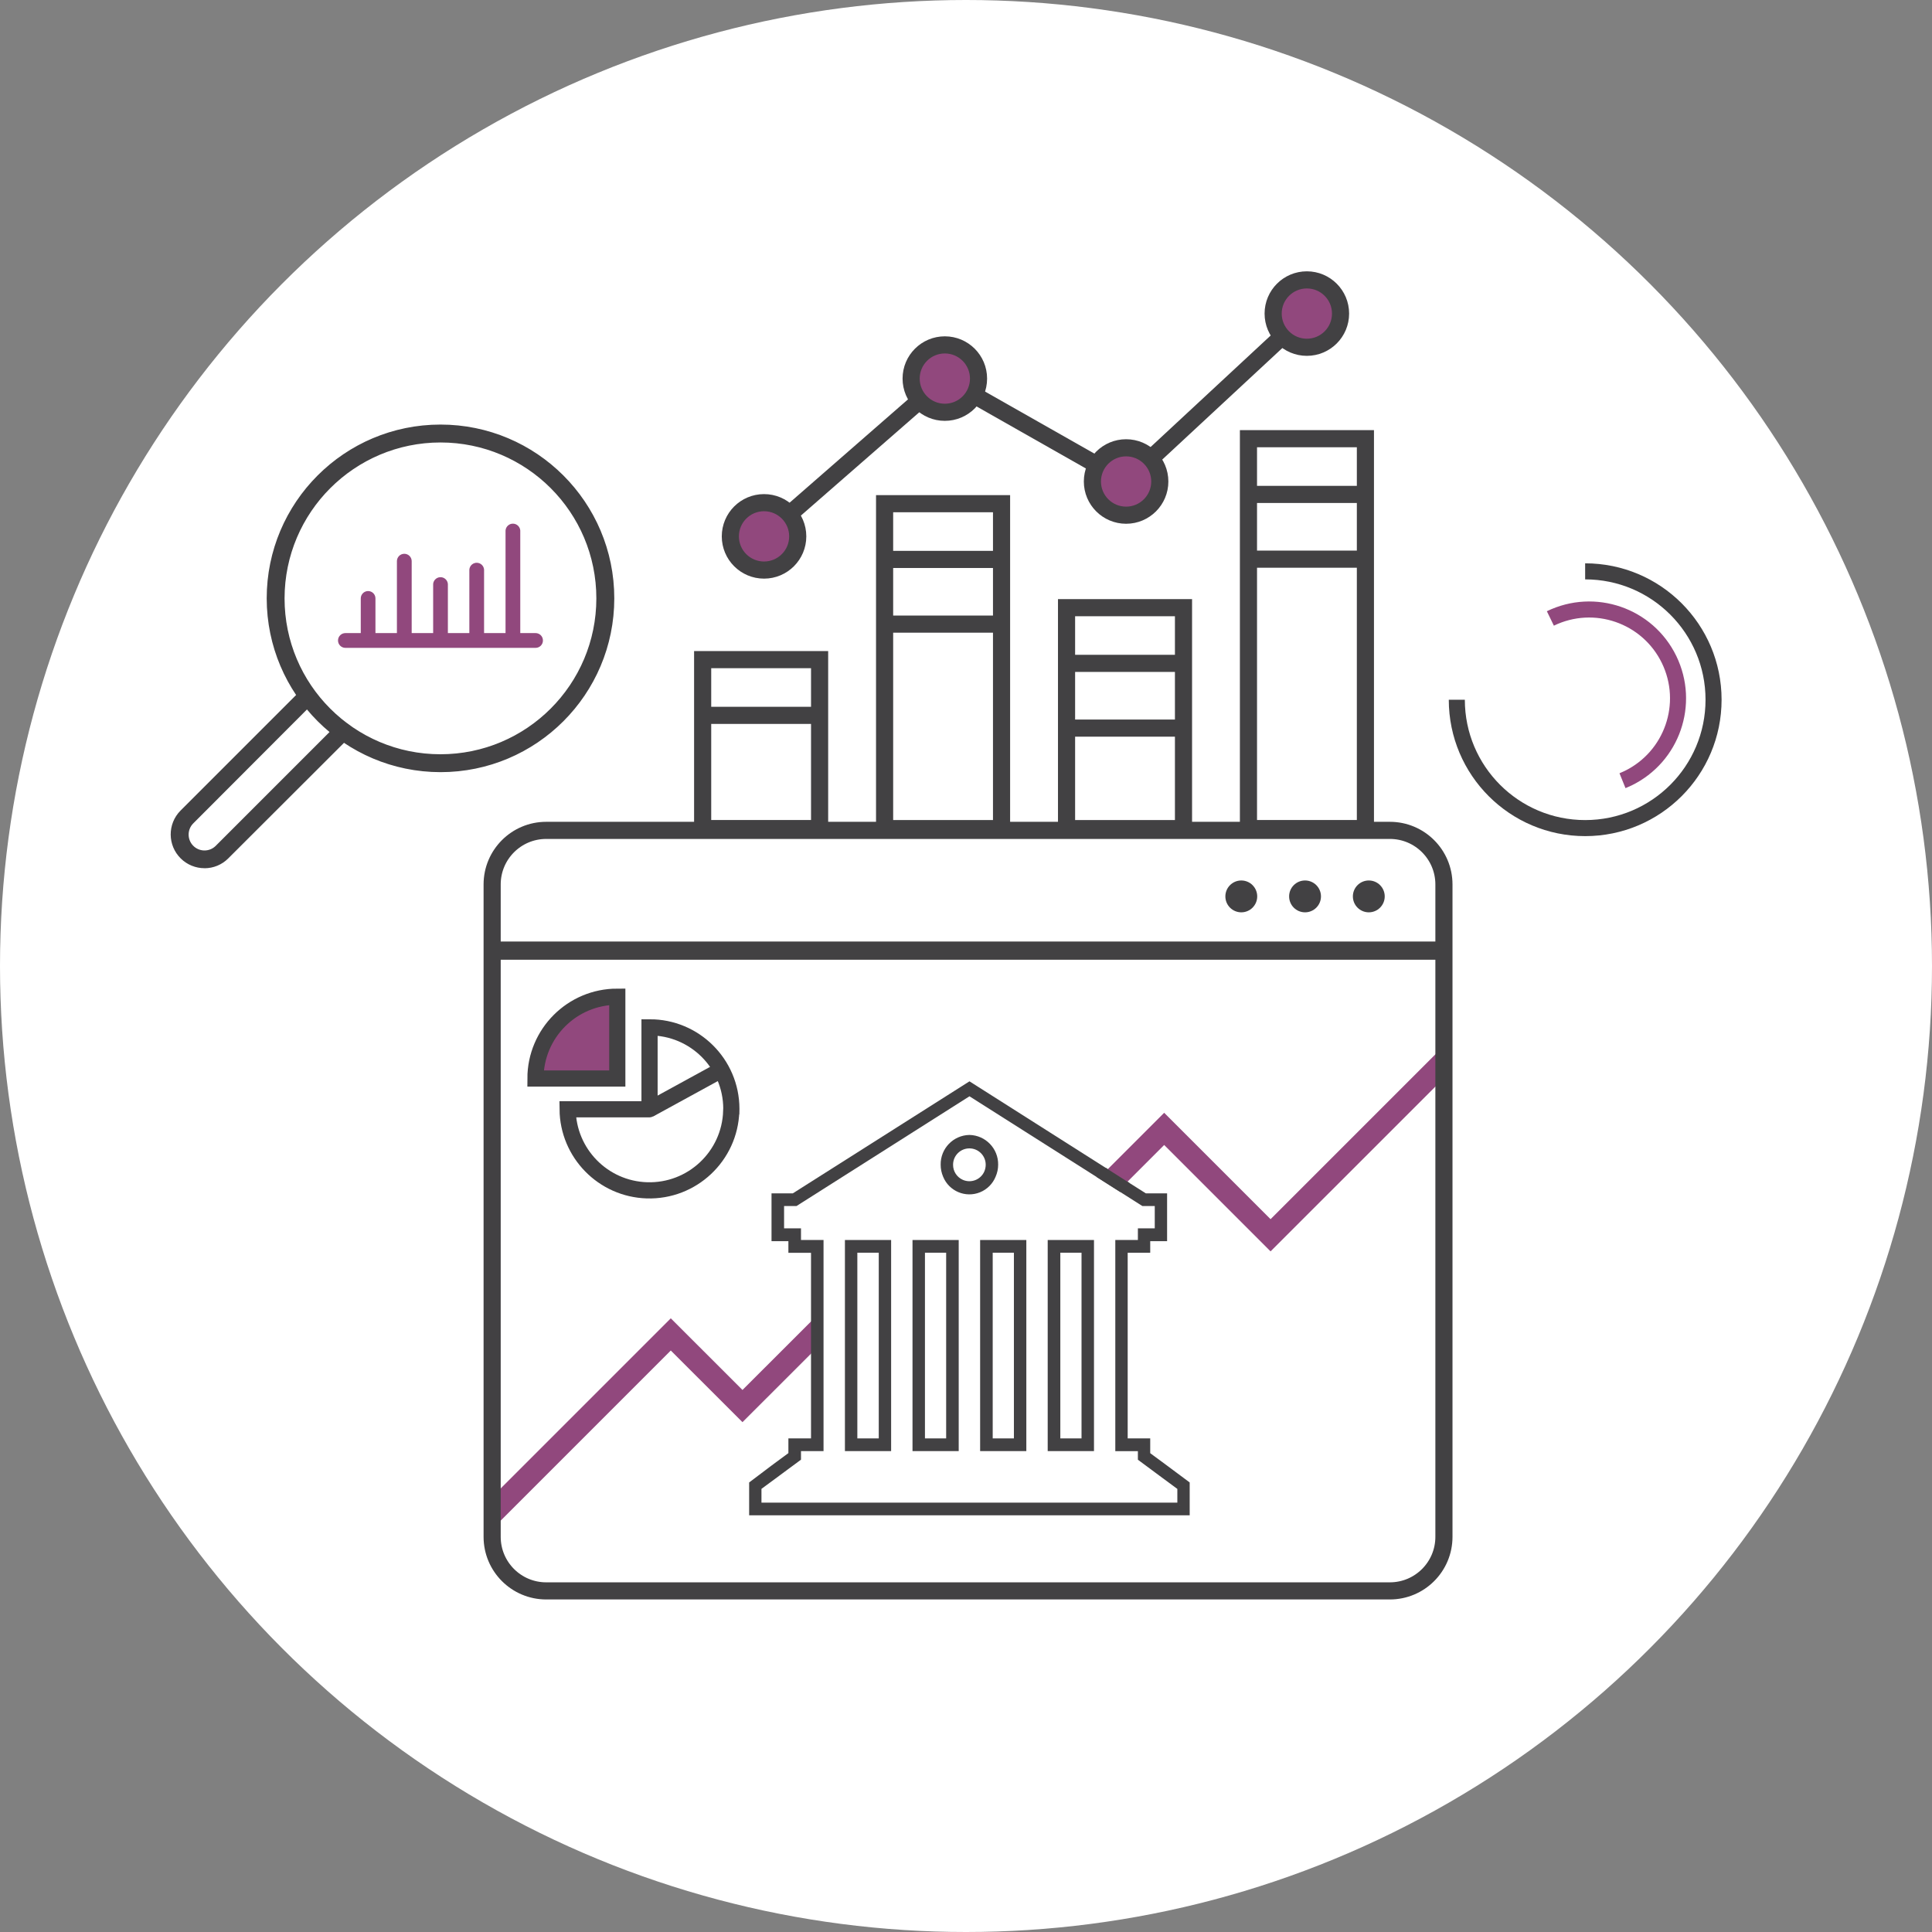<svg xmlns="http://www.w3.org/2000/svg" xmlns:xlink="http://www.w3.org/1999/xlink" id="Layer_1" x="0px" y="0px" viewBox="0 0 255 255" style="enable-background:new 0 0 255 255;" xml:space="preserve"><rect x="0" y="0" width="255" height="255" fill="#808080" stroke="none"/><g>	<circle style="fill:#FFFFFF;" cx="127.5" cy="127.5" r="127.5"></circle>	<path style="fill:#424143;stroke:#424143;stroke-width:0.419;stroke-miterlimit:10;" d="M58.14,101.705  c12.553,0,22.729-10.176,22.729-22.729S70.693,56.247,58.14,56.247S35.411,66.423,35.411,78.976  C35.423,91.524,45.592,101.693,58.14,101.705z M58.14,58.191c11.479,0.003,20.783,9.312,20.78,20.791  c-0.003,11.479-9.312,20.783-20.791,20.78c-11.477-0.003-20.78-9.308-20.78-20.785C37.362,67.5,46.664,58.2,58.14,58.191z"></path>	<path style="fill:#424143;stroke:#424143;stroke-width:0.419;stroke-miterlimit:10;" d="M26.99,114.387  c1.118,0.004,2.191-0.439,2.981-1.23l15.963-15.94c0.379-0.379,0.379-0.993,0-1.371s-0.993-0.379-1.371,0l0,0l-15.969,15.969  c-0.917,0.884-2.377,0.858-3.261-0.059c-0.863-0.895-0.862-2.312,0.003-3.205l15.272-15.3c0.379-0.38,0.377-0.995-0.003-1.374  c-0.38-0.379-0.995-0.377-1.374,0.003l0,0l-15.266,15.266c-1.649,1.67-1.632,4.361,0.038,6.01c0.796,0.786,1.87,1.227,2.988,1.226  V114.387z"></path>	<path style="fill:#91487D;" d="M71.661,84.535c0.003,0.535-0.428,0.972-0.963,0.975c-0.002,0-0.004,0-0.006,0H45.588  c-0.538,0-0.975-0.436-0.975-0.975c0-0.538,0.436-0.975,0.975-0.975h2.029v-4.579c0-0.535,0.434-0.969,0.969-0.969  c0.535,0,0.969,0.434,0.969,0.969v4.579h2.833v-9.492c0-0.538,0.436-0.975,0.975-0.975s0.975,0.436,0.975,0.975v9.492h2.833v-6.33  c-0.041-0.537,0.361-1.005,0.898-1.046c0.537-0.041,1.005,0.361,1.046,0.898c0.004,0.049,0.004,0.099,0,0.149v6.33h2.833V75.18  c0.041-0.537,0.509-0.939,1.046-0.898c0.48,0.037,0.861,0.418,0.898,0.898v8.381h2.833V70.017c0.041-0.537,0.509-0.939,1.046-0.898  c0.48,0.037,0.861,0.418,0.898,0.898v13.543h2.023c0.535,0,0.969,0.434,0.969,0.969C71.661,84.532,71.661,84.533,71.661,84.535z"></path>	<path style="fill:none;stroke:#91487D;stroke-width:2.119;stroke-miterlimit:10;" d="M204.629,81.628  c5.824-2.83,12.839-0.403,15.67,5.421c2.83,5.824,0.403,12.839-5.421,15.67c-0.239,0.116-0.482,0.224-0.729,0.324"></path>	<path style="fill:none;stroke:#424143;stroke-width:2.119;stroke-miterlimit:10;" d="M209.219,75.412  c9.358-0.003,16.946,7.58,16.949,16.938s-7.58,16.946-16.938,16.949c-9.358,0.003-16.946-7.58-16.949-16.938  c0-0.002,0-0.004,0-0.006"></path>	<path style="fill:#424143;stroke:#424143;stroke-width:0.601;stroke-miterlimit:10;" d="M127.948,150.099  c-1.964,0.04-3.525,1.662-3.491,3.627c-0.001,0.505,0.101,1.004,0.3,1.468c0.714,1.76,2.72,2.609,4.48,1.895  c0.862-0.349,1.545-1.033,1.895-1.895c0.206-0.464,0.312-0.966,0.312-1.473C131.472,151.757,129.91,150.139,127.948,150.099z   M130.186,154.757c-0.555,1.236-2.007,1.789-3.243,1.234c-0.89-0.4-1.459-1.289-1.449-2.265c0-1.355,1.099-2.454,2.454-2.454  c1.355,0,2.454,1.099,2.454,2.454C130.402,154.08,130.329,154.432,130.186,154.757L130.186,154.757z M127.948,150.099  c-1.964,0.04-3.525,1.662-3.491,3.627c-0.001,0.505,0.101,1.004,0.3,1.468c0.714,1.76,2.72,2.609,4.48,1.895  c0.862-0.349,1.545-1.033,1.895-1.895c0.206-0.464,0.312-0.966,0.312-1.473C131.472,151.757,129.91,150.139,127.948,150.099z   M130.186,154.757c-0.555,1.236-2.007,1.789-3.243,1.234c-0.89-0.4-1.459-1.289-1.449-2.265c0-1.355,1.099-2.454,2.454-2.454  c1.355,0,2.454,1.099,2.454,2.454C130.402,154.08,130.329,154.432,130.186,154.757L130.186,154.757z M127.948,150.099  c-1.964,0.04-3.525,1.662-3.491,3.627c-0.001,0.505,0.101,1.004,0.3,1.468c0.714,1.76,2.72,2.609,4.48,1.895  c0.862-0.349,1.545-1.033,1.895-1.895c0.206-0.464,0.312-0.966,0.312-1.473C131.472,151.757,129.91,150.139,127.948,150.099z   M130.186,154.757c-0.555,1.236-2.007,1.789-3.243,1.234c-0.89-0.4-1.459-1.289-1.449-2.265c0-1.355,1.099-2.454,2.454-2.454  c1.355,0,2.454,1.099,2.454,2.454C130.402,154.08,130.329,154.432,130.186,154.757L130.186,154.757z M127.948,150.099  c-1.964,0.04-3.525,1.662-3.491,3.627c-0.001,0.505,0.101,1.004,0.3,1.468c0.714,1.76,2.72,2.609,4.48,1.895  c0.862-0.349,1.545-1.033,1.895-1.895c0.206-0.464,0.312-0.966,0.312-1.473C131.472,151.757,129.91,150.139,127.948,150.099z   M130.186,154.757c-0.555,1.236-2.007,1.789-3.243,1.234c-0.89-0.4-1.459-1.289-1.449-2.265c0-1.355,1.099-2.454,2.454-2.454  c1.355,0,2.454,1.099,2.454,2.454C130.402,154.08,130.329,154.432,130.186,154.757L130.186,154.757z M127.948,150.099  c-1.964,0.04-3.525,1.662-3.491,3.627c-0.001,0.505,0.101,1.004,0.3,1.468c0.714,1.76,2.72,2.609,4.48,1.895  c0.862-0.349,1.545-1.033,1.895-1.895c0.206-0.464,0.312-0.966,0.312-1.473C131.472,151.757,129.91,150.139,127.948,150.099z   M130.186,154.757c-0.555,1.236-2.007,1.789-3.243,1.234c-0.89-0.4-1.459-1.289-1.449-2.265c0-1.355,1.099-2.454,2.454-2.454  c1.355,0,2.454,1.099,2.454,2.454C130.402,154.08,130.329,154.432,130.186,154.757L130.186,154.757z M146.002,154.53l-0.771,0.771  l2.595,1.649l0.771-0.765L146.002,154.53z M127.948,150.099c-1.964,0.04-3.525,1.662-3.491,3.627  c-0.001,0.505,0.101,1.004,0.3,1.468c0.714,1.76,2.72,2.609,4.48,1.895c0.862-0.349,1.545-1.033,1.895-1.895  c0.206-0.464,0.312-0.966,0.312-1.473C131.472,151.757,129.91,150.139,127.948,150.099z M130.186,154.757  c-0.555,1.236-2.007,1.789-3.243,1.234c-0.89-0.4-1.459-1.289-1.449-2.265c0-1.355,1.099-2.454,2.454-2.454  c1.355,0,2.454,1.099,2.454,2.454C130.402,154.08,130.329,154.432,130.186,154.757L130.186,154.757z M127.948,150.099  c-1.964,0.04-3.525,1.662-3.491,3.627c-0.001,0.505,0.101,1.004,0.3,1.468c0.714,1.76,2.72,2.609,4.48,1.895  c0.862-0.349,1.545-1.033,1.895-1.895c0.206-0.464,0.312-0.966,0.312-1.473C131.472,151.757,129.91,150.139,127.948,150.099z   M130.186,154.757c-0.555,1.236-2.007,1.789-3.243,1.234c-0.89-0.4-1.459-1.289-1.449-2.265c0-1.355,1.099-2.454,2.454-2.454  c1.355,0,2.454,1.099,2.454,2.454C130.402,154.08,130.329,154.432,130.186,154.757L130.186,154.757z M127.948,150.099  c-1.964,0.04-3.525,1.662-3.491,3.627c-0.001,0.505,0.101,1.004,0.3,1.468c0.714,1.76,2.72,2.609,4.48,1.895  c0.862-0.349,1.545-1.033,1.895-1.895c0.206-0.464,0.312-0.966,0.312-1.473C131.472,151.757,129.91,150.139,127.948,150.099z   M130.186,154.757c-0.555,1.236-2.007,1.789-3.243,1.234c-0.89-0.4-1.459-1.289-1.449-2.265c0-1.355,1.099-2.454,2.454-2.454  c1.355,0,2.454,1.099,2.454,2.454C130.402,154.08,130.329,154.432,130.186,154.757L130.186,154.757z M127.948,150.099  c-1.964,0.04-3.525,1.662-3.491,3.627c-0.001,0.505,0.101,1.004,0.3,1.468c0.714,1.76,2.72,2.609,4.48,1.895  c0.862-0.349,1.545-1.033,1.895-1.895c0.206-0.464,0.312-0.966,0.312-1.473C131.472,151.757,129.91,150.139,127.948,150.099z   M130.186,154.757c-0.555,1.236-2.007,1.789-3.243,1.234c-0.89-0.4-1.459-1.289-1.449-2.265c0-1.355,1.099-2.454,2.454-2.454  c1.355,0,2.454,1.099,2.454,2.454C130.402,154.08,130.329,154.432,130.186,154.757L130.186,154.757z M127.948,150.099  c-1.964,0.04-3.525,1.662-3.491,3.627c-0.001,0.505,0.101,1.004,0.3,1.468c0.714,1.76,2.72,2.609,4.48,1.895  c0.862-0.349,1.545-1.033,1.895-1.895c0.206-0.464,0.312-0.966,0.312-1.473C131.472,151.757,129.91,150.139,127.948,150.099z   M130.186,154.757c-0.555,1.236-2.007,1.789-3.243,1.234c-0.89-0.4-1.459-1.289-1.449-2.265c0-1.355,1.099-2.454,2.454-2.454  c1.355,0,2.454,1.099,2.454,2.454C130.402,154.08,130.329,154.432,130.186,154.757L130.186,154.757z M127.948,150.099  c-1.964,0.04-3.525,1.662-3.491,3.627c-0.001,0.505,0.101,1.004,0.3,1.468c0.714,1.76,2.72,2.609,4.48,1.895  c0.862-0.349,1.545-1.033,1.895-1.895c0.206-0.464,0.312-0.966,0.312-1.473C131.472,151.757,129.91,150.139,127.948,150.099z   M130.186,154.757c-0.555,1.236-2.007,1.789-3.243,1.234c-0.89-0.4-1.459-1.289-1.449-2.265c0-1.355,1.099-2.454,2.454-2.454  c1.355,0,2.454,1.099,2.454,2.454C130.402,154.08,130.329,154.432,130.186,154.757L130.186,154.757z"></path>	<path style="fill:#424143;stroke:#424143;stroke-width:0.601;stroke-miterlimit:10;" d="M129.665,163.965v27.262h5.497v-27.262  H129.665z M134.124,190.151h-3.4v-25.109h3.4V190.151z"></path>	<path style="fill:#424143;stroke:#424143;stroke-width:0.601;stroke-miterlimit:10;" d="M120.74,163.965v27.262h5.497v-27.262  H120.74z M125.182,190.151h-3.4v-25.109h3.4V190.151z"></path>	<path style="fill:#424143;stroke:#424143;stroke-width:0.601;stroke-miterlimit:10;" d="M111.82,163.965v27.262h5.497v-27.262  H111.82z M116.286,190.151h-3.428v-25.109h3.428V190.151z"></path>	<path style="fill:#424143;stroke:#424143;stroke-width:0.601;stroke-miterlimit:10;" d="M138.584,163.965v27.262h5.508v-27.262  H138.584z M143.049,190.151h-3.4v-25.109h3.4V190.151z"></path>	<path style="fill:#91487D;stroke:#424143;stroke-width:2.136;stroke-miterlimit:10;" d="M81.475,131.552v10.801H70.675  C70.675,136.387,75.51,131.552,81.475,131.552z"></path>	<path style="fill:none;stroke:#424143;stroke-width:2.136;stroke-miterlimit:10;" d="M96.515,146.648  c-0.185,5.962-5.169,10.645-11.131,10.46c-5.794-0.18-10.412-4.902-10.465-10.698h10.767c0.025,0,0.045-0.02,0.045-0.045v-10.767  c5.946-0.018,10.781,4.789,10.798,10.735c0,0.101-0.001,0.203-0.003,0.304L96.515,146.648z"></path>			<line style="fill:none;stroke:#424143;stroke-width:2.136;stroke-miterlimit:10;" x1="85.72" y1="146.41" x2="94.883" y2="141.395"></line>			<line style="fill:none;stroke:#424143;stroke-width:2.261;stroke-miterlimit:10;" x1="91.811" y1="94.418" x2="109.106" y2="94.418"></line>			<line style="fill:none;stroke:#424143;stroke-width:2.261;stroke-miterlimit:10;" x1="115.827" y1="73.837" x2="133.121" y2="73.837"></line>			<line style="fill:none;stroke:#424143;stroke-width:2.261;stroke-miterlimit:10;" x1="115.827" y1="82.376" x2="133.121" y2="82.376"></line>			<line style="fill:none;stroke:#424143;stroke-width:2.261;stroke-miterlimit:10;" x1="139.842" y1="87.556" x2="157.131" y2="87.556"></line>			<line style="fill:none;stroke:#424143;stroke-width:2.261;stroke-miterlimit:10;" x1="139.842" y1="96.101" x2="157.131" y2="96.101"></line>			<line style="fill:none;stroke:#424143;stroke-width:2.261;stroke-miterlimit:10;" x1="163.857" y1="65.257" x2="181.146" y2="65.257"></line>			<line style="fill:none;stroke:#424143;stroke-width:2.261;stroke-miterlimit:10;" x1="163.857" y1="73.803" x2="181.146" y2="73.803"></line>			<rect x="164.781" y="57.902" style="fill:none;stroke:#424143;stroke-width:2.261;stroke-miterlimit:10;" width="15.436" height="51.459"></rect>			<rect x="116.756" y="66.481" style="fill:none;stroke:#424143;stroke-width:2.261;stroke-miterlimit:10;" width="15.436" height="42.885"></rect>			<rect x="92.741" y="87.063" style="fill:none;stroke:#424143;stroke-width:2.261;stroke-miterlimit:10;" width="15.436" height="22.298"></rect>			<rect x="140.771" y="80.206" style="fill:none;stroke:#424143;stroke-width:2.261;stroke-miterlimit:10;" width="15.436" height="29.161"></rect>	<circle style="fill:#424143;" cx="163.835" cy="118.314" r="2.102"></circle>	<circle style="fill:#424143;" cx="172.25" cy="118.314" r="2.102"></circle>	<circle style="fill:#424143;" cx="180.665" cy="118.314" r="2.102"></circle>			<line style="fill:none;stroke:#424143;stroke-width:2.403;stroke-miterlimit:10;" x1="64.957" y1="125.471" x2="190.581" y2="125.471"></line>	<polygon style="fill:#91487D;" points="107.366,174.097 107.366,178.347 97.999,187.708 88.536,178.251 66.022,200.764   63.892,198.645 88.536,174.001 97.999,183.458  "></polygon>	<polyline style="fill:none;" points="139.627,165.161 139.627,165.042 139.74,165.042  "></polyline>	<polyline style="fill:#91487D;" points="167.699,165.166 153.657,151.124 148.597,156.185 146.002,154.53 153.657,146.874   167.699,160.916 190.57,138.046 191.499,141.372  "></polyline>	<path style="fill:#424143;stroke:#424143;stroke-width:0.601;stroke-miterlimit:10;" d="M153.85,193.675l-0.635-0.47l-1.7-1.252  v-1.802h-2.975v-25.103h2.975v-1.53h2.227v-5.712h-2.595l-2.561-1.621l-2.595-1.655l-18.031-11.452l-23.233,14.733h-2.595v5.706  h2.227v1.541h2.986v25.092h-2.986v1.796l-1.7,1.252l-0.635,0.47l-2.845,2.148v3.887h57.545v-3.887L153.85,193.675z   M155.697,198.628h-55.494v-2.267l2.527-1.864l0.895-0.663l1.796-1.326v-1.281h2.975v-27.262h-2.975v-1.541h-2.233v-3.542h1.853  l22.916-14.541l17.272,10.959l2.595,1.649l3.043,1.932h1.847v3.542h-2.227v1.541h-2.981v27.268h2.981v1.281l1.791,1.326l0.89,0.663  l2.527,1.864V198.628z"></path>	<path style="fill:none;stroke:#424143;stroke-width:2.261;stroke-miterlimit:10;" d="M72.091,109.599h111.356  c3.94,0,7.134,3.194,7.134,7.134v86.111c0,3.94-3.194,7.134-7.134,7.134H72.091c-3.94,0-7.134-3.194-7.134-7.134v-86.111  C64.957,112.793,68.151,109.599,72.091,109.599z"></path>	<polyline style="fill:none;stroke:#424143;stroke-width:2.261;stroke-linecap:round;stroke-miterlimit:10;" points="  100.844,70.794 124.706,49.969 148.631,63.546 172.488,41.389  "></polyline>	<circle style="fill:#91487D;stroke:#424143;stroke-width:2.261;stroke-miterlimit:10;" cx="100.844" cy="70.794" r="4.448"></circle>	<circle style="fill:#91487D;stroke:#424143;stroke-width:2.261;stroke-miterlimit:10;" cx="124.706" cy="49.969" r="4.448"></circle>	<circle style="fill:#91487D;stroke:#424143;stroke-width:2.261;stroke-miterlimit:10;" cx="148.631" cy="63.552" r="4.448"></circle>	<circle style="fill:#91487D;stroke:#424143;stroke-width:2.261;stroke-miterlimit:10;" cx="172.488" cy="41.389" r="4.448"></circle></g></svg>